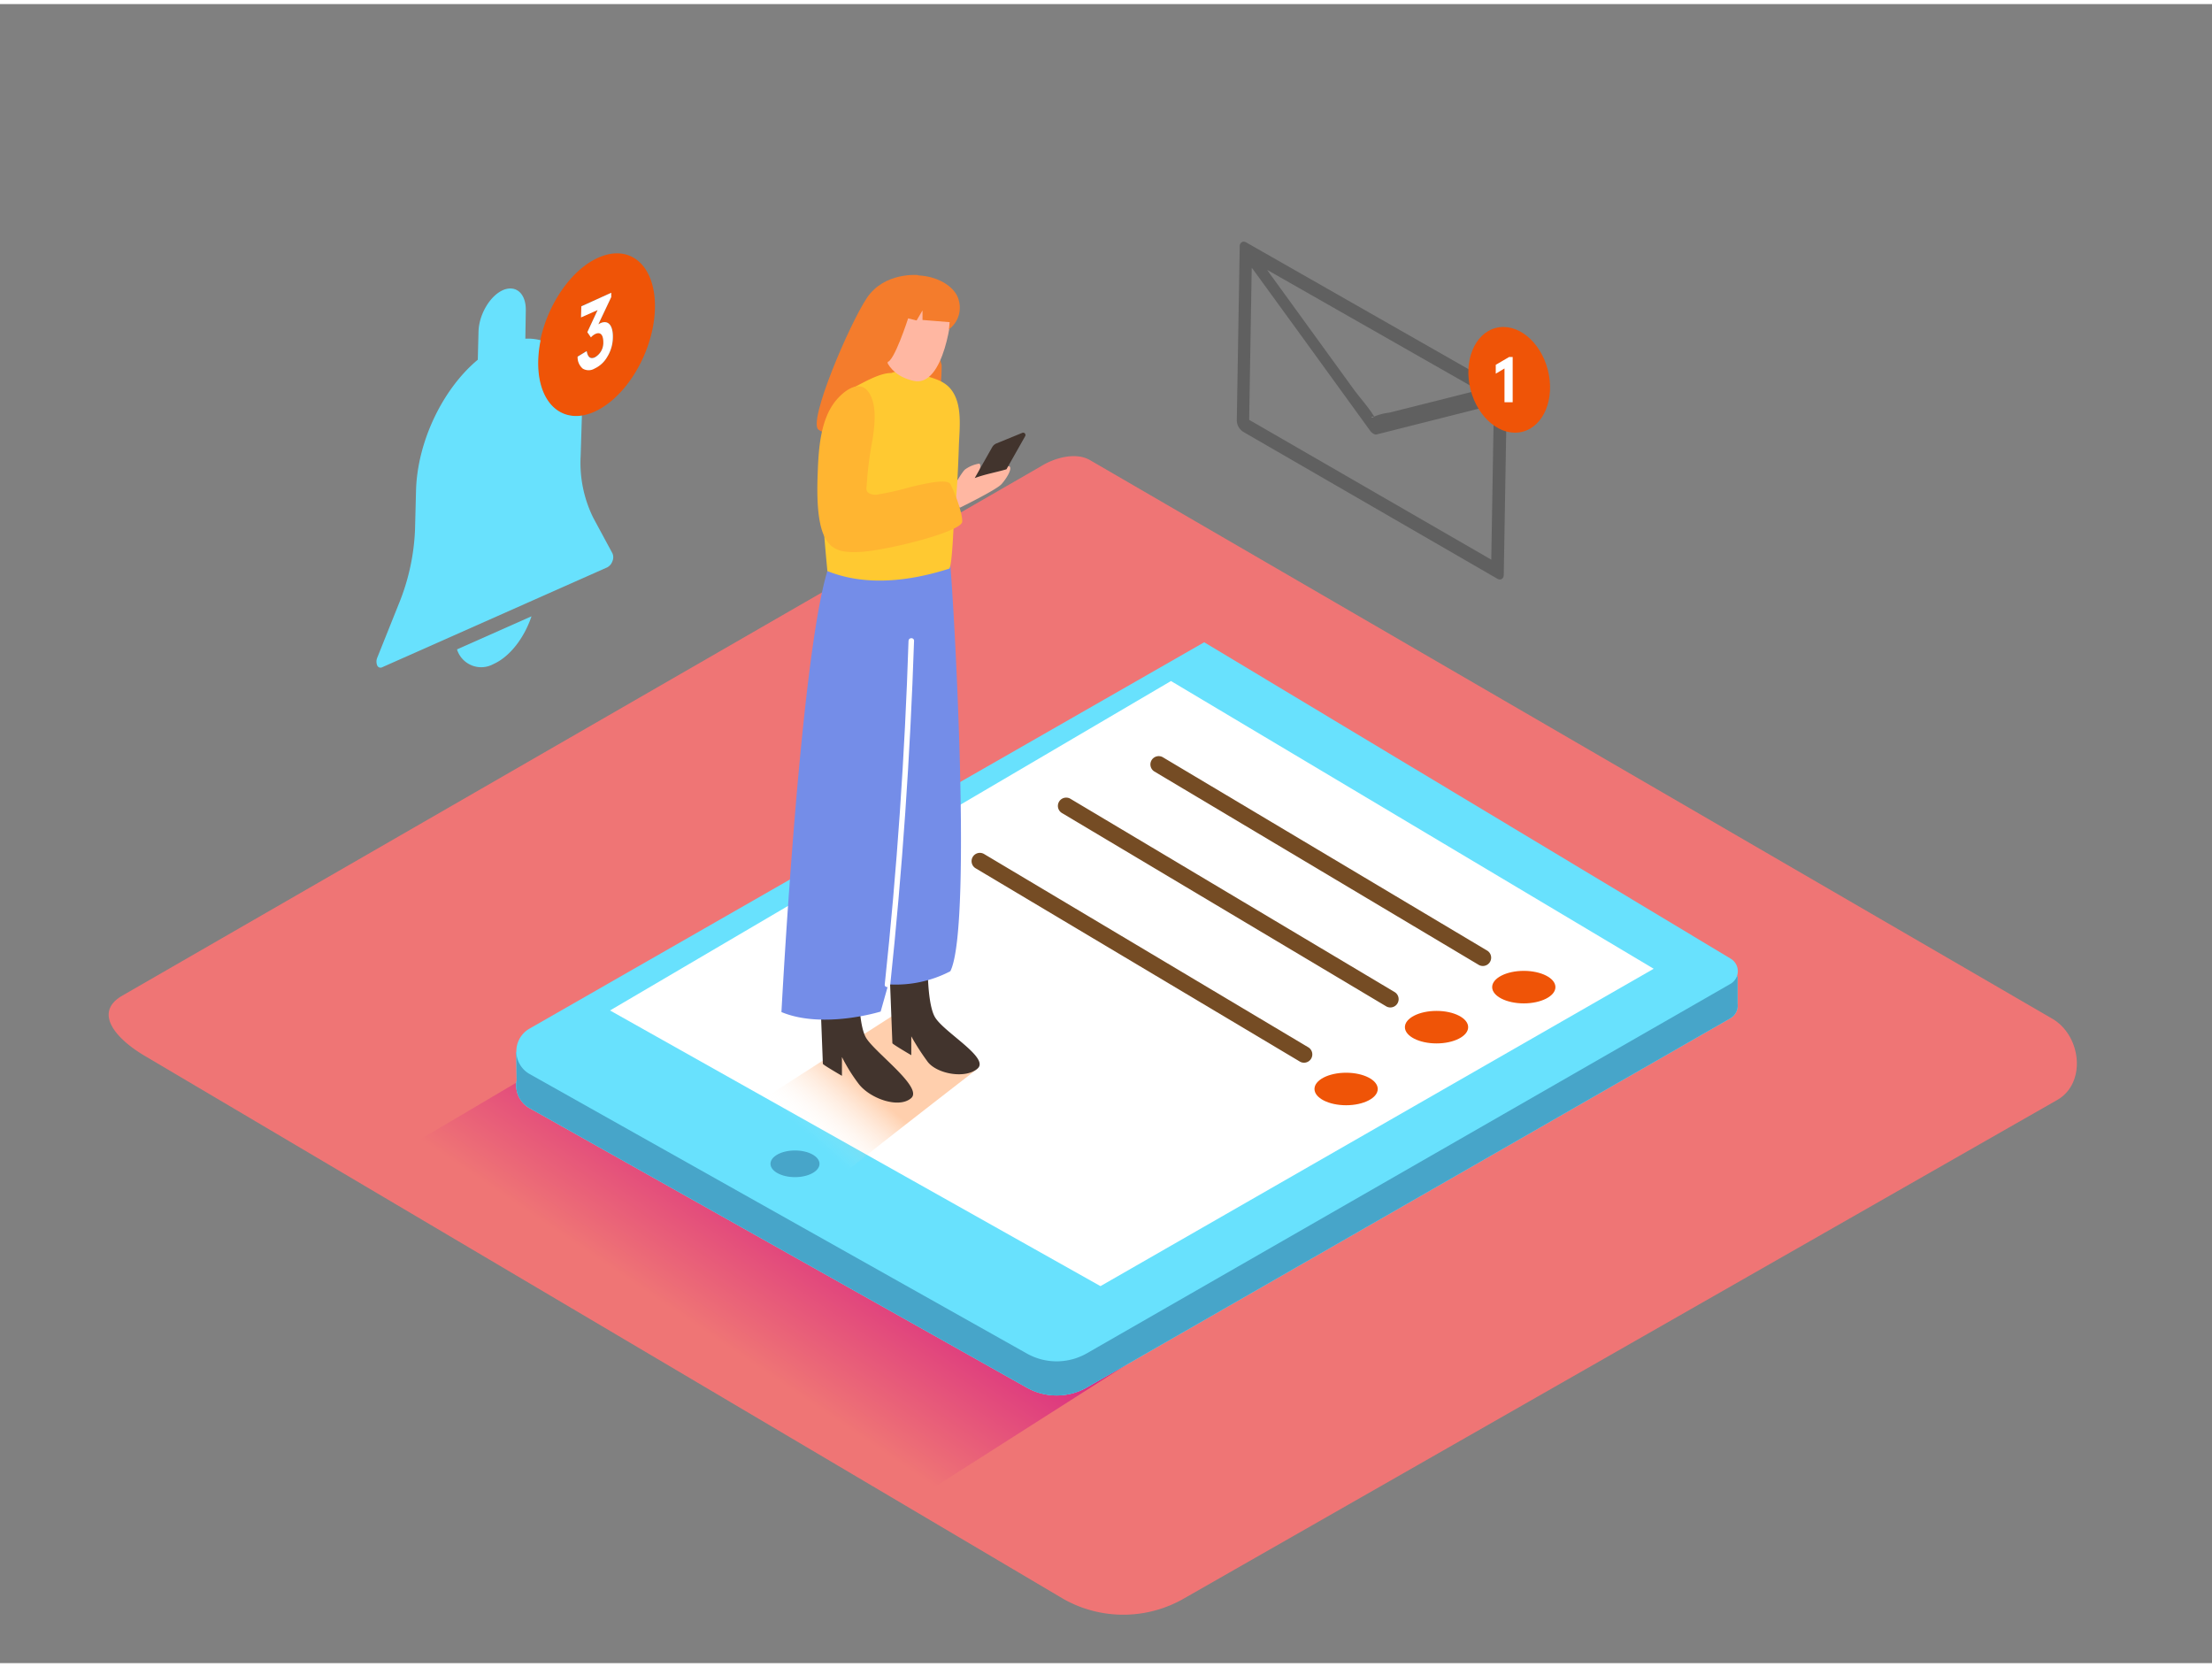 <svg id="Layer_2" data-name="Layer 2" xmlns="http://www.w3.org/2000/svg" xmlns:xlink="http://www.w3.org/1999/xlink" viewBox="0 0 400 300" width="406" height="306" class="illustration styles_illustrationTablet__1DWOa"><rect x="0" y="0" width="400" height="300" fill="#808080" stroke="none"/><defs><linearGradient id="linear-gradient" x1="144.83" y1="213.63" x2="127.09" y2="239.89" gradientUnits="userSpaceOnUse"><stop offset="0" stop-color="#da2e81"></stop><stop offset="1" stop-color="#ef7575"></stop></linearGradient><linearGradient id="linear-gradient-2" x1="147.37" y1="205.63" x2="156.31" y2="195.52" gradientUnits="userSpaceOnUse"><stop offset="0" stop-color="#fff" stop-opacity="0"></stop><stop offset="1" stop-color="#ff6a00"></stop></linearGradient></defs><title>PP_</title><path d="M192.34,288.42l-165.77-98c-5.28-3-9.8-7.83-4.66-11L188.28,83.55c2.5-1.55,6.29-2.56,8.82-1.09l174,101c5.28,3.06,6.22,11.63.94,14.69L214.19,288.26A22,22,0,0,1,192.34,288.42Z" fill="#ef7575"></path><path d="M105.37,187.94l-39.9,23.57s77.53,45.75,99.83,59L203.76,246" fill="url(#linear-gradient)"></path><path d="M93.36,189.52l2.85,1.69,121.5-69.59L310,177.05l4.21-1.26,0,5a2.63,2.63,0,0,1-1.31,2.6L196.5,250.17a11,11,0,0,1-10.84,0l-89.9-50.53a4.7,4.7,0,0,1-2.33-5Z" fill="#68e1fd"></path><path d="M93.36,189.52l2.85,1.69,121.5-69.59L310,177.05l4.21-1.26,0,5a2.63,2.63,0,0,1-1.31,2.6L196.5,250.17a11,11,0,0,1-10.84,0l-89.9-50.53a4.7,4.7,0,0,1-2.33-5Z" fill="#68e1fd"></path><path d="M93.36,189.52l2.85,1.69,121.5-69.59L310,177.05l4.21-1.26,0,5a2.63,2.63,0,0,1-1.31,2.6L196.5,250.17a11,11,0,0,1-10.84,0l-89.9-50.53a4.7,4.7,0,0,1-2.33-5Z" fill="#124577" opacity="0.39"></path><path d="M312.84,177.22,196.5,244a11,11,0,0,1-10.84,0l-89.9-50.53a4.72,4.72,0,0,1,0-8.21l122-69.86,95.18,57.2A2.64,2.64,0,0,1,312.84,177.22Z" fill="#68e1fd"></path><polygon points="299.04 174.44 199 231.83 110.31 181.98 211.75 122.41 299.04 174.44" fill="#fff"></polygon><ellipse cx="143.76" cy="209.71" rx="4.43" ry="2.41" fill="#124577" opacity="0.39"></ellipse><path d="M166,185a4.93,4.93,0,0,1-2.14-3.63l-29.67,19.05L153.25,211h0c.08-.36,23.54-18.5,23.54-18.5C169.86,188.83,172.35,189.55,166,185Z" opacity="0.32" fill="url(#linear-gradient-2)"></path><path d="M171.91,88.18s2.1-3.75,2.68-4.08a6,6,0,0,1,2.46-1c.51.12,0,1.42,0,1.42s5-1.28,5.51-.9-.51,2.13-1.45,3.18-7.56,4.28-7.56,4.28Z" fill="#ffb7a2"></path><path d="M182,84.12l3.39-6a.42.42,0,0,0-.52-.59l-4.67,1.91a1.61,1.61,0,0,0-.79.7l-3.15,5.57,0,0C178.16,85,180.11,84.68,182,84.12Z" fill="#42342d"></path><path d="M166,49s-6.08-.6-9.25,4.15S146.07,75.48,148,76.95s12.33,3.17,17.42,1.7,4.86-13.35,4.86-13.35" fill="#f47c2c"></path><path d="M167.77,171.48s-.33,9,1.32,11.74,9.87,7.32,7.7,9.25-7.29,1-9-1.16a42.66,42.66,0,0,1-3-4.65l0,3.41s-3.42-2-3.42-2.17-.79-20.34-.79-20.34" fill="#42342d"></path><path d="M155.31,175.27s-.33,9,1.33,11.7,10.32,8.94,8.13,10.86-7.3.15-9.42-2.48a31.07,31.07,0,0,1-3.1-4.95l0,3.4s-3.45-2-3.45-2.17-.79-20.28-.79-20.28" fill="#42342d"></path><path d="M171.63,99.36c.44,1.13,4.46,67.13.22,75.53a21.35,21.35,0,0,1-11.21,2.37l-1.39,4.92s-10.42,3.23-17.94.09c0,0,3.6-68.74,8.92-81.48" fill="#748de8"></path><path d="M173.16,85.48q.14-2.72.23-5.45c.1-3.25.76-7.76-1.51-10.47-1.5-1.8-4-2.07-6-2.8A8,8,0,0,0,163,66.3a9.28,9.28,0,0,0-1.84.41c-2.25,0-5.22,1.87-7.29,2.87-1,.5-1.58,3.69-2.45,4.44-1.88,4.51-2.31,4.84-2.4,9.77a1,1,0,0,0-.13.25c-.48,1.52-.22,6.87.17,11.93,0,.1,0,.2,0,.3l0-.06c.18,2.31.39,4.55.56,6.32,7,2.8,14.86,1.83,22-.43.55-.17.81-7.94.9-8.84C172.83,90.67,173,88.07,173.16,85.48Z" fill="#ffc931"></path><path d="M172,55.19c.3.16-1.14,14.26-6.81,12.94s-5.63-6-5.5-7.22,2.79-4.17,3.67-5.32S170.73,54.5,172,55.19Z" fill="#ffb7a2"></path><path d="M173.41,53.7c-.73-3.55-7-6.26-12.8-3.53-3.61,1.7-7.16,11.52-3.16,13.51s3,1,3,1a4.84,4.84,0,0,1-.15-.74.66.66,0,0,1-.05-.31c0-.09,0-.18,0-.26s0-.13,0-.19a12.38,12.38,0,0,1,3-7.16c1.77-1.77,4.18-1.66,6.48-1.33a7.25,7.25,0,0,1,2.23.46l-.36,3.66A4.86,4.86,0,0,0,173.41,53.7Z" fill="#f47c2c"></path><path d="M172.05,57.54l-5.23-.42V55.39l-1.07,1.82-1.53-.38s-2.6,8.06-3.81,7.88-1.74-4.16-1.28-6.24,2.95-6.09,7.11-6.11S173,53.73,172.05,57.54Z" fill="#f47c2c"></path><path d="M164.57,87.35a49.65,49.65,0,0,1-6.16,1.38c-.67,0-1.47-.17-1.7-.8a1.79,1.79,0,0,1,0-.73,67.14,67.14,0,0,1,1.06-8.39c.38-2.48.81-5.87-.42-8.19-1.84-3.44-5.45-.19-6.81,1.91C148.25,76,148,81,147.86,85c-.54,13.64,2.79,14.22,7.39,14.08S173.87,95.47,174,93.6c.08-1.19-1-4.57-2.14-6.79C171.35,85.84,167.89,86.54,164.57,87.35Z" fill="#ffb531"></path><path d="M164.29,115.14q-1,31.14-4.3,62.14c-.07.64.93.63,1,0q3.27-31,4.3-62.14C165.31,114.5,164.31,114.5,164.29,115.14Z" fill="#fff"></path><path d="M272.1,70.11a2.24,2.24,0,0,1,.37,1.25l-.54,31.8c0,.73-.54,1.1-1.15.76l-46-26.59a2.55,2.55,0,0,1-1.13-2l.53-31.48a.86.86,0,0,1,.32-.75c.18-.17.47-.2.86,0l45.77,26.1.26.15A2.06,2.06,0,0,1,272.1,70.11Zm-2.43,30.36.47-28-21.2,5.35a.83.83,0,0,1-.58-.13,1.91,1.91,0,0,1-.58-.52L234.67,59.09l-8-11-.32-.41-.46,27.5,43.74,25.26m-2.32-30.63L229.14,48.06l.47.68q3.76,5.16,7.5,10.33l7.64,10.53c1.06,1.46,2.73,3.3,3.76,5l.1-.06a9.48,9.48,0,0,1,2.62-.66l7.6-1.91,8.5-2.14m-18.92,4.83-.06,0c-.14-.08-.24-.06-.29,0s-.06.1,0,.12.17,0,.36-.07" fill="#606060"></path><ellipse cx="272.91" cy="67.94" rx="7.21" ry="9.69" transform="translate(-8.32 69.96) rotate(-14.39)" fill="#ef5407"></ellipse><path d="M272.89,63.82h.65V72h-1.48V65.89l-1.58.94v-1.6Z" fill="#fff"></path><path d="M208.73,138.76l58.71,35a1.5,1.5,0,0,0,1.51-2.59l-58.71-35a1.5,1.5,0,0,0-1.51,2.59Z" fill="#754c24"></path><path d="M192,146.26l58.71,35a1.5,1.5,0,0,0,1.51-2.59l-58.71-35a1.5,1.5,0,0,0-1.51,2.59Z" fill="#754c24"></path><path d="M176.39,156.25l58.71,35a1.5,1.5,0,0,0,1.51-2.59l-58.71-35a1.5,1.5,0,0,0-1.51,2.59Z" fill="#754c24"></path><ellipse cx="275.55" cy="177.76" rx="5.72" ry="2.94" fill="#ef5407"></ellipse><ellipse cx="259.77" cy="185" rx="5.72" ry="2.94" fill="#ef5407"></ellipse><ellipse cx="243.42" cy="196.18" rx="5.72" ry="2.94" fill="#ef5407"></ellipse><path d="M108.21,45.85c5.84-2.6,10.42,1.54,10.22,9.23s-5.09,16-10.93,18.63a9,9,0,0,1-2.34.7c-4.68.69-8.06-3.3-7.89-9.93a21,21,0,0,1,.43-3.69C99.06,54.28,103.3,48,108.21,45.85Zm1.63,17.92a6.84,6.84,0,0,0,1-3.43c.06-2.2-.8-3.28-2.24-2.64l-.38.2L110.51,53l0-.78-5.38,2.39-.05,2,3-1.33-1.86,4,.65.94a2.47,2.47,0,0,1,.82-.63c.87-.39,1.46.12,1.42,1.52a3,3,0,0,1-1.54,2.73c-.79.35-1.28,0-1.47-1.13l-1.64,1a2.72,2.72,0,0,0,.92,2.15,2.07,2.07,0,0,0,2.14,0,5.13,5.13,0,0,0,2.31-2.14" fill="#ef5407"></path><g style="isolation: isolate;"><path d="M110.53,52.2l0,.78L108.2,57.9l.38-.2c1.44-.64,2.3.44,2.24,2.64a6.84,6.84,0,0,1-1,3.43,5.13,5.13,0,0,1-2.31,2.14,2.07,2.07,0,0,1-2.14,0,2.72,2.72,0,0,1-.92-2.15l1.64-1c.2,1.11.68,1.48,1.47,1.13a3,3,0,0,0,1.54-2.73c0-1.4-.55-1.91-1.42-1.52a2.47,2.47,0,0,0-.82.63l-.65-.94,1.86-4-3,1.33.05-2Z" fill="#fff"></path><path d="M90.95,51.72c2.36-1,4.21.63,4.13,3.74L95,60.51a8.83,8.83,0,0,1,2.76.28,21,21,0,0,0-.43,3.69c-.17,6.63,3.21,10.62,7.89,9.93q0,.12,0,.24L105,81.72a22.48,22.48,0,0,0,2.28,11.17l3.47,6.43a1.79,1.79,0,0,1,0,1.41,2,2,0,0,1-.95,1.13L69.13,119.91a.65.65,0,0,1-.91-.3,1.83,1.83,0,0,1,0-1.42l3.88-9.69A39.54,39.54,0,0,0,75.05,95L75.23,88C75.46,79,80.16,69.49,86.4,64.31l.13-5.06C86.6,56.15,88.59,52.77,90.95,51.72Z" fill="#68e1fd"></path></g><path d="M96.11,110.71c-1.29,3.86-3.9,7.31-6.88,8.63a4.58,4.58,0,0,1-6.59-2.65Z" fill="#68e1fd"></path></svg>